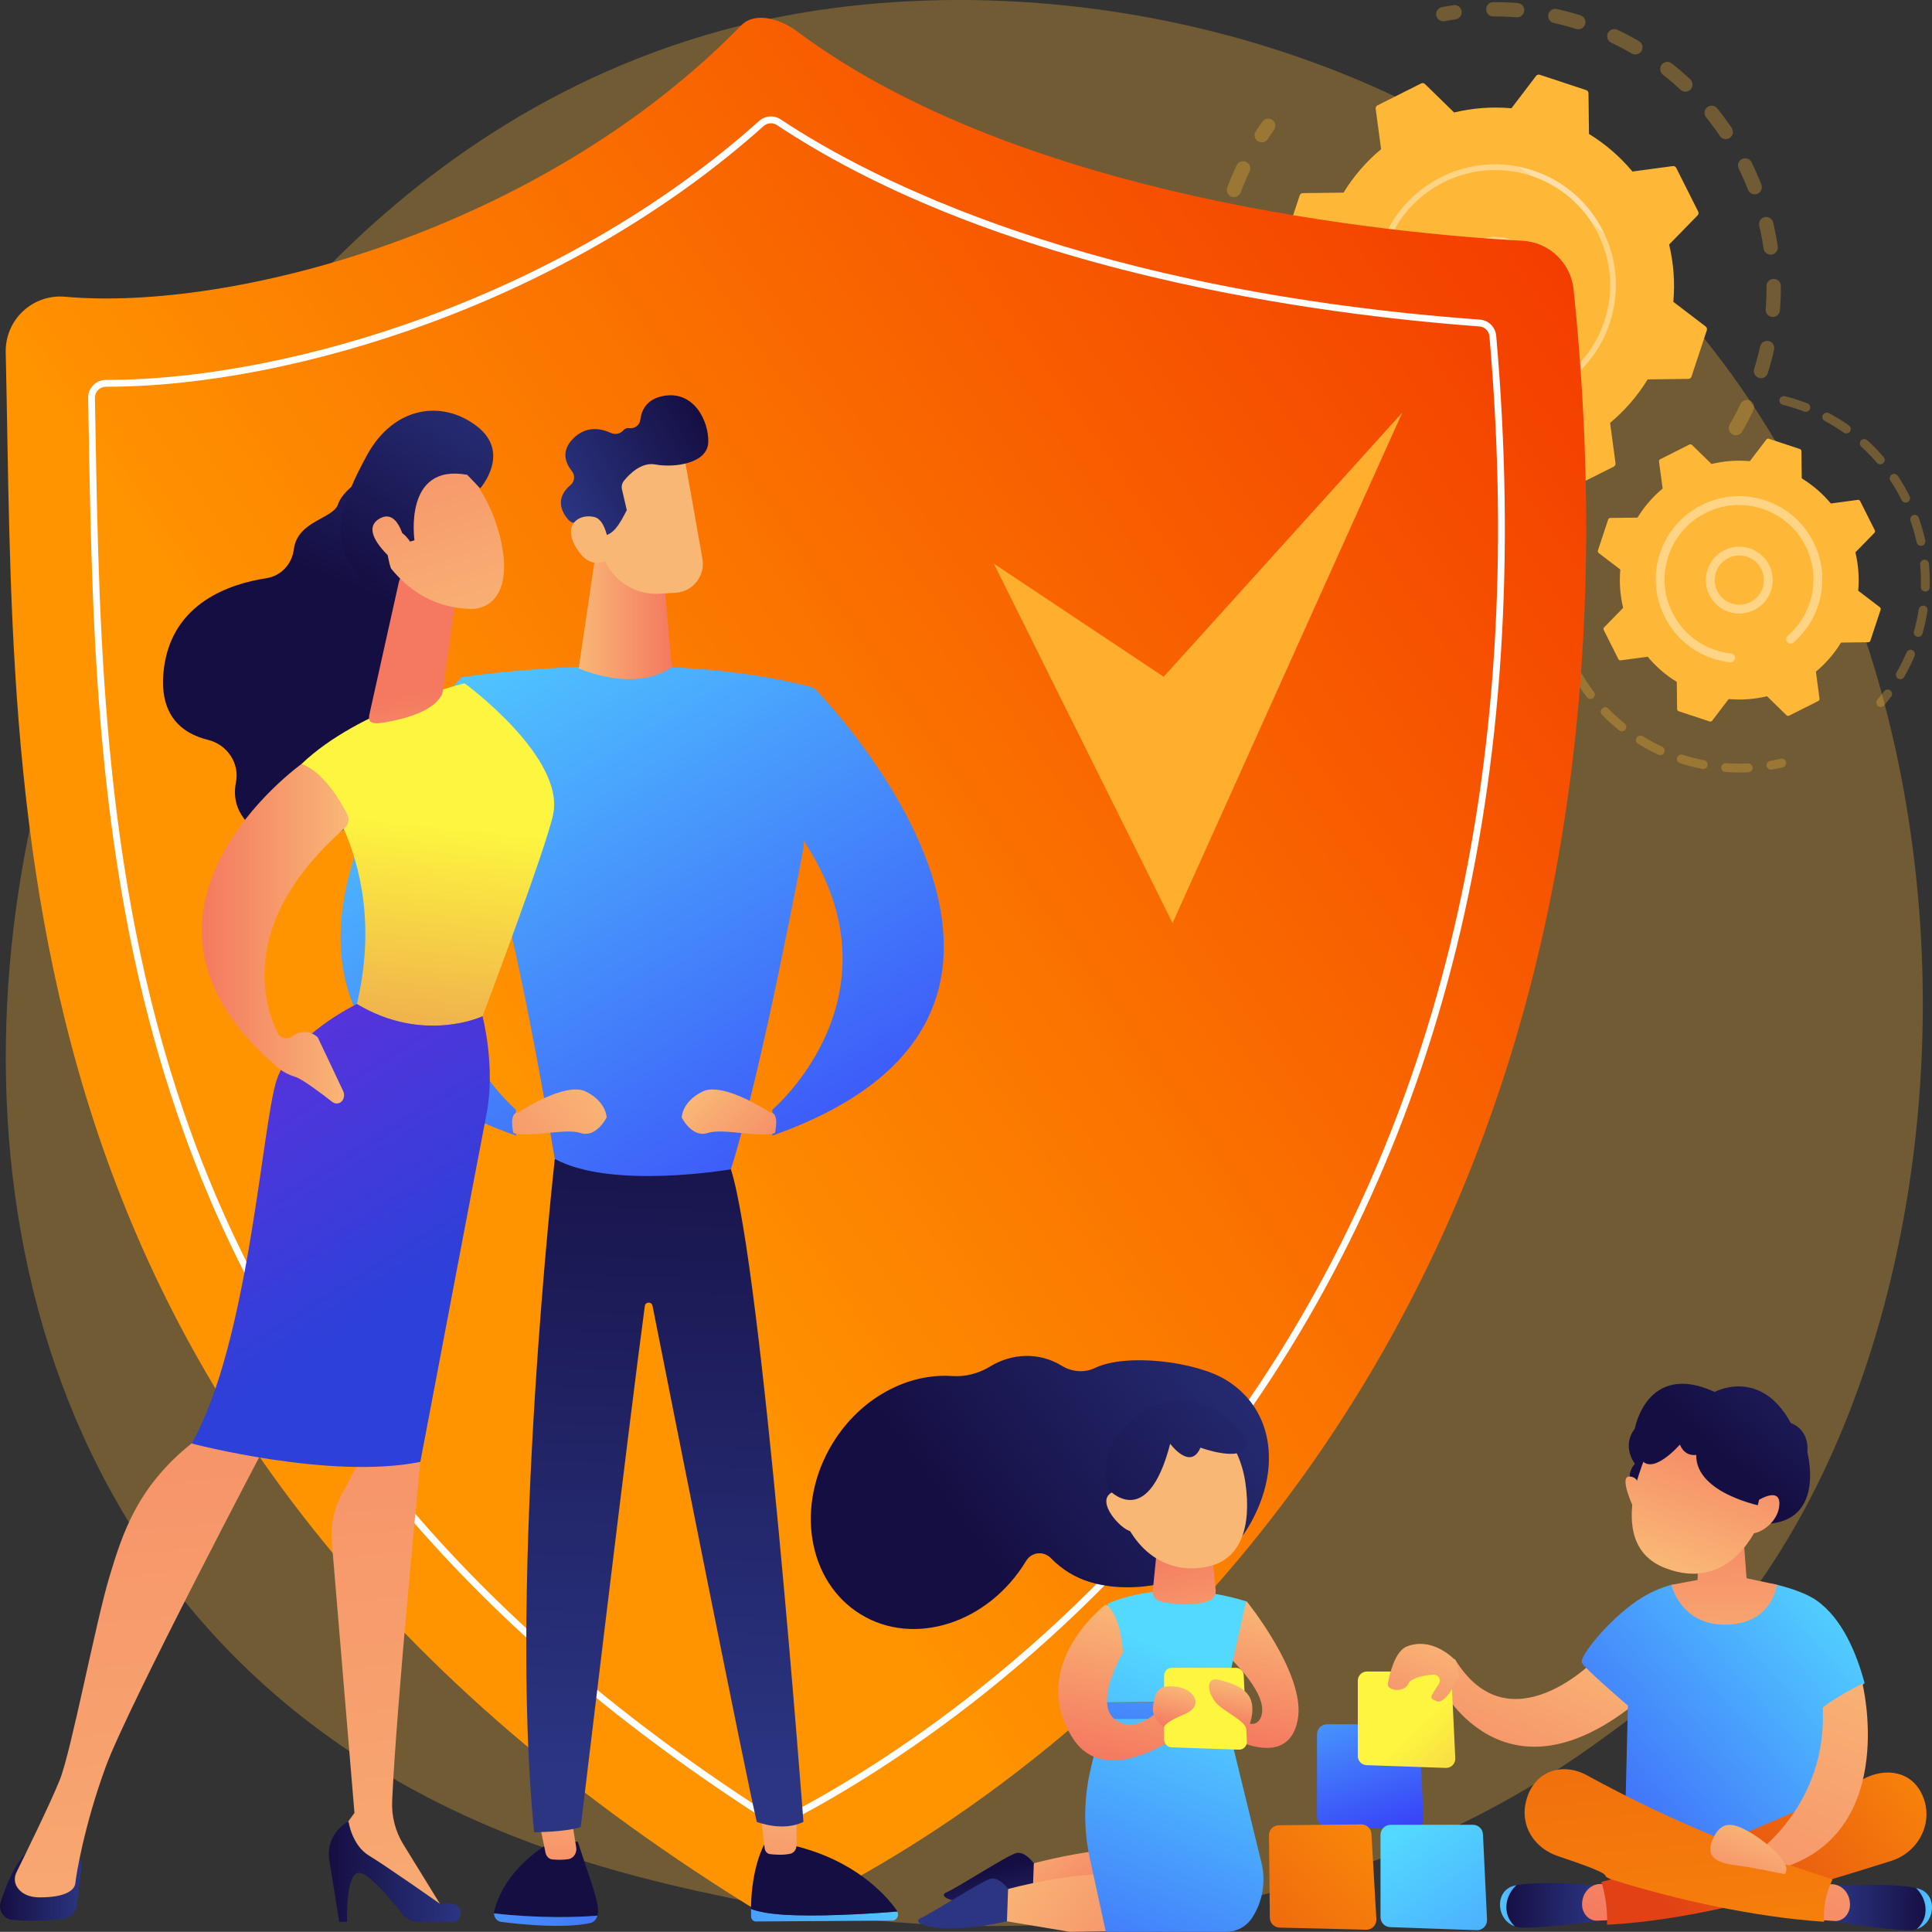 <?xml version="1.0" encoding="UTF-8"?>
<svg id="Layer_2" data-name="Layer 2" xmlns="http://www.w3.org/2000/svg" xmlns:xlink="http://www.w3.org/1999/xlink" viewBox="0 0 2772.65 2772.4">
  <rect x="0" y="0" width="2772.65" height="2772.4" fill="#333333" stroke="none"/>
  <defs>
    <style>
      .cls-1 {
        fill: url(#linear-gradient-58);
      }

      .cls-1, .cls-2, .cls-3, .cls-4, .cls-5, .cls-6, .cls-7, .cls-8, .cls-9, .cls-10, .cls-11, .cls-12, .cls-13, .cls-14, .cls-15, .cls-16, .cls-17, .cls-18, .cls-19, .cls-20, .cls-21 {
        fill-rule: evenodd;
      }

      .cls-22 {
        fill: url(#linear-gradient-2);
      }

      .cls-23 {
        fill: url(#linear-gradient-51);
      }

      .cls-24, .cls-25 {
        fill: #fff;
      }

      .cls-26 {
        fill: url(#linear-gradient-17);
      }

      .cls-27 {
        fill: url(#linear-gradient-15);
      }

      .cls-28 {
        fill: url(#linear-gradient-18);
      }

      .cls-29 {
        fill: url(#linear-gradient-40);
      }

      .cls-30 {
        fill: url(#linear-gradient-52);
      }

      .cls-31 {
        fill: url(#linear-gradient-28);
      }

      .cls-32 {
        fill: url(#linear-gradient-14);
      }

      .cls-33 {
        fill: url(#linear-gradient-36);
      }

      .cls-34 {
        fill: url(#linear-gradient-20);
      }

      .cls-35 {
        fill: url(#linear-gradient-6);
      }

      .cls-25 {
        opacity: .56;
      }

      .cls-2 {
        fill: url(#linear-gradient-44);
      }

      .cls-36 {
        fill: #ffae2d;
      }

      .cls-3 {
        fill: url(#linear-gradient-54);
      }

      .cls-37 {
        fill: url(#linear-gradient-35);
      }

      .cls-38 {
        fill: url(#linear-gradient-48);
      }

      .cls-39 {
        fill: url(#linear-gradient-32);
      }

      .cls-40 {
        fill: url(#linear-gradient-11);
      }

      .cls-41 {
        fill: url(#linear-gradient-50);
      }

      .cls-4 {
        fill: url(#linear-gradient-60);
      }

      .cls-42 {
        fill: url(#linear-gradient-67);
      }

      .cls-43 {
        fill: url(#linear-gradient-39);
      }

      .cls-44 {
        fill: url(#linear-gradient-10);
      }

      .cls-45 {
        fill: url(#linear-gradient-49);
      }

      .cls-46 {
        fill: url(#linear-gradient-37);
      }

      .cls-47 {
        fill: url(#linear-gradient-16);
      }

      .cls-5 {
        fill: url(#linear-gradient-65);
      }

      .cls-6 {
        fill: url(#linear-gradient-59);
      }

      .cls-48 {
        fill: url(#linear-gradient-31);
      }

      .cls-49, .cls-50 {
        opacity: .3;
      }

      .cls-49, .cls-51 {
        fill: #ffb737;
      }

      .cls-52 {
        fill: url(#linear-gradient-41);
      }

      .cls-7 {
        fill: url(#linear-gradient-56);
      }

      .cls-53 {
        fill: url(#linear-gradient-21);
      }

      .cls-54 {
        fill: url(#linear-gradient-25);
      }

      .cls-55 {
        fill: url(#linear-gradient-5);
      }

      .cls-8 {
        fill: url(#linear-gradient-61);
      }

      .cls-9 {
        fill: url(#linear-gradient-45);
      }

      .cls-10 {
        fill: url(#linear-gradient-55);
      }

      .cls-56 {
        fill: url(#linear-gradient-34);
      }

      .cls-57 {
        fill: url(#linear-gradient-7);
      }

      .cls-11 {
        fill: url(#linear-gradient-68);
      }

      .cls-12 {
        fill: url(#linear-gradient-62);
      }

      .cls-13 {
        fill: url(#linear-gradient-64);
      }

      .cls-50 {
        fill: none;
      }

      .cls-58 {
        fill: url(#linear-gradient-24);
      }

      .cls-59 {
        fill: url(#linear-gradient-9);
      }

      .cls-14 {
        fill: url(#linear-gradient-66);
      }

      .cls-60 {
        fill: url(#linear-gradient-22);
      }

      .cls-15 {
        fill: url(#linear-gradient-63);
      }

      .cls-61 {
        fill: url(#linear-gradient-3);
      }

      .cls-16 {
        fill: url(#linear-gradient-53);
      }

      .cls-17 {
        fill: url(#linear-gradient-69);
      }

      .cls-62 {
        fill: url(#linear-gradient);
      }

      .cls-63 {
        fill: url(#linear-gradient-27);
      }

      .cls-64 {
        fill: url(#linear-gradient-33);
      }

      .cls-65 {
        fill: url(#linear-gradient-38);
      }

      .cls-66 {
        fill: url(#linear-gradient-29);
      }

      .cls-67 {
        fill: url(#linear-gradient-30);
      }

      .cls-68 {
        fill: url(#linear-gradient-23);
      }

      .cls-69 {
        fill: url(#linear-gradient-19);
      }

      .cls-70 {
        fill: url(#linear-gradient-4);
      }

      .cls-18 {
        fill: url(#linear-gradient-46);
      }

      .cls-19 {
        fill: url(#linear-gradient-57);
      }

      .cls-20 {
        fill: url(#linear-gradient-43);
      }

      .cls-71 {
        fill: url(#linear-gradient-8);
      }

      .cls-72 {
        fill: url(#linear-gradient-47);
      }

      .cls-73 {
        fill: url(#linear-gradient-12);
      }

      .cls-74 {
        fill: url(#linear-gradient-13);
      }

      .cls-21 {
        fill: url(#linear-gradient-42);
      }

      .cls-75 {
        fill: url(#linear-gradient-26);
      }
    </style>
    <linearGradient id="linear-gradient" x1="699.38" y1="1528.15" x2="2870.01" y2="37.4" gradientUnits="userSpaceOnUse">
      <stop offset="0" stop-color="#ff9400"/>
      <stop offset="1" stop-color="#ef1d00"/>
    </linearGradient>
    <linearGradient id="linear-gradient-2" x1="-1724.06" y1="3196.21" x2="-1715.18" y2="2929.7" gradientTransform="translate(-925.37) rotate(-180) scale(1 -1)" gradientUnits="userSpaceOnUse">
      <stop offset="0" stop-color="#2b3582"/>
      <stop offset="1" stop-color="#150e42"/>
    </linearGradient>
    <linearGradient id="linear-gradient-3" x1="-1407.42" y1="2514.14" x2="-1956.52" y2="2945.29" gradientTransform="translate(-925.37) rotate(-180) scale(1 -1)" gradientUnits="userSpaceOnUse">
      <stop offset="0" stop-color="#53d8ff"/>
      <stop offset="1" stop-color="#3840f7"/>
    </linearGradient>
    <linearGradient id="linear-gradient-4" x1="5470.78" y1="2520.73" x2="5440.98" y2="2780.85" gradientTransform="translate(-4661.51)" gradientUnits="userSpaceOnUse">
      <stop offset="0" stop-color="#f9b776"/>
      <stop offset="1" stop-color="#f47960"/>
    </linearGradient>
    <linearGradient id="linear-gradient-5" x1="5976.79" y1="2642.1" x2="5445.79" y2="3059.04" gradientTransform="translate(-4661.51)" xlink:href="#linear-gradient-3"/>
    <linearGradient id="linear-gradient-6" x1="5823.66" y1="3361.02" x2="5832.54" y2="3094.51" gradientTransform="translate(-4661.51)" xlink:href="#linear-gradient-2"/>
    <linearGradient id="linear-gradient-7" x1="5784.76" y1="2554.01" x2="5756.88" y2="2797.33" xlink:href="#linear-gradient-4"/>
    <linearGradient id="linear-gradient-8" x1="3800.8" y1="2546.23" x2="3834.25" y2="1498.26" gradientTransform="translate(-2849.68)" xlink:href="#linear-gradient-2"/>
    <linearGradient id="linear-gradient-9" x1="-5382.08" y1="798.77" x2="-5999.51" y2="1802.1" gradientTransform="translate(-4723.86) rotate(-180) scale(1 -1)" xlink:href="#linear-gradient-3"/>
    <linearGradient id="linear-gradient-10" x1="3680.19" y1="871.77" x2="3813.84" y2="871.77" gradientTransform="translate(-2849.68)" xlink:href="#linear-gradient-4"/>
    <linearGradient id="linear-gradient-11" x1="17740.18" y1="-1937.51" x2="17974.32" y2="-1994.5" gradientTransform="translate(-2561.01 813.96) rotate(-28.87)" xlink:href="#linear-gradient-4"/>
    <linearGradient id="linear-gradient-12" x1="2988.66" y1="1543.4" x2="3229.82" y2="1543.4" gradientTransform="translate(-2561.01 813.96) rotate(-28.87)" xlink:href="#linear-gradient-2"/>
    <linearGradient id="linear-gradient-13" x1="17732.09" y1="-1971.47" x2="17966.23" y2="-2028.45" gradientTransform="translate(-2561.01 813.96) rotate(-28.87)" xlink:href="#linear-gradient-4"/>
    <linearGradient id="linear-gradient-14" x1="-5145.12" y1="944.6" x2="-5762.55" y2="1947.93" gradientTransform="translate(-4723.86) rotate(-180) scale(1 -1)" xlink:href="#linear-gradient-3"/>
    <linearGradient id="linear-gradient-15" x1="3712.72" y1="1553.8" x2="3474.87" y2="1756.96" gradientTransform="translate(-2849.68)" xlink:href="#linear-gradient-4"/>
    <linearGradient id="linear-gradient-16" x1="-5510.72" y1="719.61" x2="-6128.16" y2="1722.94" gradientTransform="translate(-4723.86) rotate(-180) scale(1 -1)" xlink:href="#linear-gradient-3"/>
    <linearGradient id="linear-gradient-17" x1="3855.83" y1="1564.75" x2="3989.62" y2="1698.54" gradientTransform="translate(-2849.68)" xlink:href="#linear-gradient-4"/>
    <linearGradient id="linear-gradient-18" x1="-19742.5" y1="488.64" x2="-19604.34" y2="835.21" gradientTransform="translate(-19120.29) rotate(-180) scale(1 -1)" xlink:href="#linear-gradient-2"/>
    <linearGradient id="linear-gradient-19" x1="-19237.44" y1="2707.44" x2="-19120.29" y2="2707.44" gradientTransform="translate(-19120.29) rotate(-180) scale(1 -1)" xlink:href="#linear-gradient-2"/>
    <linearGradient id="linear-gradient-20" x1="-19732.49" y1="3169.44" x2="-19563.89" y2="1198.99" gradientTransform="translate(-19120.29) rotate(-180) scale(1 -1)" xlink:href="#linear-gradient-4"/>
    <linearGradient id="linear-gradient-21" x1="-19781.74" y1="2686.05" x2="-19592.17" y2="2686.05" gradientTransform="translate(-19120.29) rotate(-180) scale(1 -1)" xlink:href="#linear-gradient-2"/>
    <linearGradient id="linear-gradient-22" x1="-19393.35" y1="3198.76" x2="-19224.71" y2="1227.79" gradientTransform="translate(-19120.29) rotate(-180) scale(1 -1)" xlink:href="#linear-gradient-4"/>
    <linearGradient id="linear-gradient-23" x1="-19728.32" y1="1182.36" x2="-19644.02" y2="1964.49" gradientTransform="translate(-19120.29) rotate(-180) scale(1 -1)" gradientUnits="userSpaceOnUse">
      <stop offset="0" stop-color="#fdf53f"/>
      <stop offset="1" stop-color="#d93c65"/>
    </linearGradient>
    <linearGradient id="linear-gradient-24" x1="-19263.95" y1="1220.75" x2="-19685.46" y2="1895.17" gradientTransform="translate(-19120.29) rotate(-180) scale(1 -1)" gradientUnits="userSpaceOnUse">
      <stop offset="0" stop-color="#7c27dd"/>
      <stop offset="1" stop-color="#2b41d9"/>
    </linearGradient>
    <linearGradient id="linear-gradient-25" x1="-19750.98" y1="1227.16" x2="-19719.31" y2="995.47" gradientTransform="translate(-19120.29) rotate(-180) scale(1 -1)" xlink:href="#linear-gradient-4"/>
    <linearGradient id="linear-gradient-26" x1="-19620.45" y1="1340.07" x2="-19410.07" y2="1340.07" gradientTransform="translate(-19120.29) rotate(-180) scale(1 -1)" xlink:href="#linear-gradient-4"/>
    <linearGradient id="linear-gradient-27" x1="-19504.18" y1="-2694.24" x2="-19227.85" y2="-3186.02" gradientTransform="translate(-18968.07 -198.74) rotate(-168.8) scale(1 -1)" xlink:href="#linear-gradient-4"/>
    <linearGradient id="linear-gradient-28" x1="-19444.76" y1="-3122.51" x2="-19306.59" y2="-2775.92" gradientTransform="translate(-18968.07 -198.74) rotate(-168.8) scale(1 -1)" xlink:href="#linear-gradient-2"/>
    <linearGradient id="linear-gradient-29" x1="-19445.37" y1="-2661.19" x2="-19169.03" y2="-3152.97" gradientTransform="translate(-18968.07 -198.74) rotate(-168.8) scale(1 -1)" xlink:href="#linear-gradient-4"/>
    <linearGradient id="linear-gradient-30" x1="1954.6" y1="2317.32" x2="1844.84" y2="2638.38" gradientTransform="translate(3839.36) rotate(-180) scale(1 -1)" xlink:href="#linear-gradient-3"/>
    <linearGradient id="linear-gradient-31" x1="-6211.51" y1="2327.3" x2="-6059.01" y2="2695.67" gradientTransform="translate(-3960.64) rotate(-180) scale(1 -1)" xlink:href="#linear-gradient-4"/>
    <linearGradient id="linear-gradient-32" x1="2686.26" y1="2309.34" x2="2171.05" y2="2756.21" gradientTransform="matrix(1,0,0,1,0,0)" xlink:href="#linear-gradient-3"/>
    <linearGradient id="linear-gradient-33" x1="8299.59" y1="2652.51" x2="8438.04" y2="2652.51" gradientTransform="translate(-5648.47 20.42) rotate(.44)" xlink:href="#linear-gradient-2"/>
    <linearGradient id="linear-gradient-34" x1="8455.04" y1="2654.23" x2="8333.48" y2="2652.77" gradientTransform="translate(-5648.47 20.42) rotate(.44)" xlink:href="#linear-gradient-3"/>
    <linearGradient id="linear-gradient-35" x1="8376.67" y1="2487.2" x2="8230.52" y2="2883.05" gradientTransform="translate(-5654.6)" xlink:href="#linear-gradient-4"/>
    <linearGradient id="linear-gradient-36" x1="-13762.55" y1="2521.71" x2="-13624.04" y2="2521.71" gradientTransform="translate(-11414.69 -60.3) rotate(-178.85) scale(1 -1)" xlink:href="#linear-gradient-2"/>
    <linearGradient id="linear-gradient-37" x1="-13607.07" y1="2523.32" x2="-13728.24" y2="2521.87" gradientTransform="translate(-11414.69 -60.3) rotate(-178.85) scale(1 -1)" xlink:href="#linear-gradient-3"/>
    <linearGradient id="linear-gradient-38" x1="8083.86" y1="2367.91" x2="7937.64" y2="2763.97" gradientTransform="translate(-5654.6)" xlink:href="#linear-gradient-4"/>
    <linearGradient id="linear-gradient-39" x1="8438.61" y1="2479.56" x2="8058.69" y2="2764.96" gradientTransform="translate(-5654.6)" gradientUnits="userSpaceOnUse">
      <stop offset="0" stop-color="#fb8e08"/>
      <stop offset="1" stop-color="#e14115"/>
    </linearGradient>
    <linearGradient id="linear-gradient-40" x1="2442.5" y1="3028.7" x2="2325.46" y2="1712.04" gradientTransform="matrix(1,0,0,1,0,0)" xlink:href="#linear-gradient-39"/>
    <linearGradient id="linear-gradient-41" x1="8130.58" y1="2418.33" x2="8127.21" y2="2125.02" gradientTransform="translate(-5654.6)" xlink:href="#linear-gradient-4"/>
    <linearGradient id="linear-gradient-42" x1="-6084.61" y1="200.61" x2="-5909.19" y2="530.82" gradientTransform="translate(-3175.49 272.75) rotate(-167.3) scale(1 -1)" xlink:href="#linear-gradient-2"/>
    <linearGradient id="linear-gradient-43" x1="-5878.92" y1="702.2" x2="-5910.21" y2="451.92" gradientTransform="translate(-3175.49 272.75) rotate(-167.3) scale(1 -1)" xlink:href="#linear-gradient-4"/>
    <linearGradient id="linear-gradient-44" x1="-5780.39" y1="689.88" x2="-5811.68" y2="439.61" gradientTransform="translate(-3175.49 272.75) rotate(-167.3) scale(1 -1)" xlink:href="#linear-gradient-4"/>
    <linearGradient id="linear-gradient-45" x1="-6080.07" y1="198.2" x2="-5904.65" y2="528.41" gradientTransform="translate(-3175.49 272.75) rotate(-167.3) scale(1 -1)" xlink:href="#linear-gradient-2"/>
    <linearGradient id="linear-gradient-46" x1="-5972.99" y1="713.95" x2="-6004.28" y2="463.68" gradientTransform="translate(-3175.49 272.75) rotate(-167.3) scale(1 -1)" xlink:href="#linear-gradient-4"/>
    <linearGradient id="linear-gradient-47" x1="-13459.21" y1="2361.13" x2="-13188.27" y2="3015.59" gradientTransform="translate(-10759.03) rotate(-180) scale(1 -1)" xlink:href="#linear-gradient-4"/>
    <linearGradient id="linear-gradient-48" x1="-6488.19" y1="2621.81" x2="-6434.5" y2="2751.51" gradientTransform="translate(-3960.64) rotate(-180) scale(1 -1)" xlink:href="#linear-gradient-4"/>
    <linearGradient id="linear-gradient-49" x1="-5991.49" y1="2482.11" x2="-6376.7" y2="2896.95" gradientTransform="translate(-3960.64) rotate(-180) scale(1 -1)" xlink:href="#linear-gradient-23"/>
    <linearGradient id="linear-gradient-50" x1="-6029.35" y1="2348.53" x2="-5953.55" y2="2531.62" gradientTransform="translate(-3960.64) rotate(-180) scale(1 -1)" xlink:href="#linear-gradient-4"/>
    <linearGradient id="linear-gradient-51" x1="-5972.15" y1="2629.43" x2="-6372.18" y2="3210.94" gradientTransform="translate(-3960.64) rotate(-180) scale(1 -1)" xlink:href="#linear-gradient-3"/>
    <linearGradient id="linear-gradient-52" x1="2005.53" y1="2590.07" x2="1605.51" y2="2978.98" gradientTransform="matrix(1,0,0,1,0,0)" xlink:href="#linear-gradient-39"/>
    <linearGradient id="linear-gradient-53" x1="-5455.63" y1="2585.69" x2="-5581.79" y2="2728.49" gradientTransform="translate(-3960.64) rotate(-180) scale(1 -1)" xlink:href="#linear-gradient-4"/>
    <linearGradient id="linear-gradient-54" x1="-5405.27" y1="2796.83" x2="-5376.71" y2="2685.17" gradientTransform="translate(-3960.64) rotate(-180) scale(1 -1)" xlink:href="#linear-gradient-2"/>
    <linearGradient id="linear-gradient-55" x1="-5419.7" y1="2659.26" x2="-5703.92" y2="2871.39" gradientTransform="translate(-3960.64) rotate(-180) scale(1 -1)" xlink:href="#linear-gradient-4"/>
    <linearGradient id="linear-gradient-56" x1="1413.37" y1="2495.17" x2="1457.81" y2="2132.19" gradientTransform="matrix(1,0,0,1,0,0)" xlink:href="#linear-gradient-2"/>
    <linearGradient id="linear-gradient-57" x1="1770.38" y1="2405.95" x2="1511.01" y2="3055.55" gradientTransform="matrix(1,0,0,1,0,0)" xlink:href="#linear-gradient-3"/>
    <linearGradient id="linear-gradient-58" x1="-5795.72" y1="2308.16" x2="-5750.97" y2="2504.08" gradientTransform="translate(-3960.64) rotate(-180) scale(1 -1)" xlink:href="#linear-gradient-4"/>
    <linearGradient id="linear-gradient-59" x1="-6224.02" y1="1846.53" x2="-5743.25" y2="2204.86" gradientTransform="translate(-4352.25) rotate(-180) scale(1 -1)" xlink:href="#linear-gradient-2"/>
    <linearGradient id="linear-gradient-60" x1="1675.31" y1="2367.99" x2="1415.94" y2="3017.59" gradientTransform="matrix(1,0,0,1,0,0)" xlink:href="#linear-gradient-3"/>
    <linearGradient id="linear-gradient-61" x1="1695.76" y1="2187.49" x2="1616.31" y2="2717.92" gradientTransform="matrix(1,0,0,1,0,0)" xlink:href="#linear-gradient-3"/>
    <linearGradient id="linear-gradient-62" x1="-5702.07" y1="2419.35" x2="-5649.4" y2="2213.46" gradientTransform="translate(-3960.64) rotate(-180) scale(1 -1)" xlink:href="#linear-gradient-4"/>
    <linearGradient id="linear-gradient-63" x1="-5352.26" y1="2734.22" x2="-4756.12" y2="2332" gradientTransform="translate(-5275.39 6.97) rotate(167.46) scale(1 -1.05) skewX(.44)" xlink:href="#linear-gradient-4"/>
    <linearGradient id="linear-gradient-64" x1="-4852.18" y1="1455.69" x2="-4256.04" y2="1053.47" gradientTransform="translate(-5279.19 -85.77) rotate(176.11) scale(1 -1)" xlink:href="#linear-gradient-4"/>
    <linearGradient id="linear-gradient-65" x1="-6282.93" y1="1890.94" x2="-5821.08" y2="2235.16" gradientTransform="translate(-4352.25) rotate(-180) scale(1 -1)" xlink:href="#linear-gradient-2"/>
    <linearGradient id="linear-gradient-66" x1="-5600.77" y1="2314.63" x2="-5552.25" y2="2527.03" gradientTransform="translate(-3960.64) rotate(-180) scale(1 -1)" xlink:href="#linear-gradient-4"/>
    <linearGradient id="linear-gradient-67" x1="1763.69" y1="2370.38" x2="2011.85" y2="1766.65" gradientTransform="matrix(1,0,0,1,0,0)" xlink:href="#linear-gradient-23"/>
    <linearGradient id="linear-gradient-68" x1="-5651.45" y1="2420.93" x2="-5638.01" y2="2479.74" gradientTransform="translate(-3960.64) rotate(-180) scale(1 -1)" xlink:href="#linear-gradient-4"/>
    <linearGradient id="linear-gradient-69" x1="-5732.18" y1="2415.8" x2="-5718.14" y2="2477.25" gradientTransform="translate(-3960.64) rotate(-180) scale(1 -1)" xlink:href="#linear-gradient-4"/>
  </defs>
  <g id="Illustration">
    <g>
      <g>
        <g>
          <g class="cls-50">
            <path class="cls-51" d="m2486.11,623.3c-4.91-2.84-6.58-9.13-3.74-14.04,5.52-9.54,10.72-19.46,15.43-29.48,2.39-5.07,8.39-7.28,13.49-5,.06.03.12.05.18.08,5.13,2.41,7.34,8.53,4.92,13.67-4.97,10.55-10.43,21-16.25,31.04-2.66,4.59-8.33,6.35-13.07,4.23-.33-.15-.65-.31-.96-.49Zm31.3-93.9c3.3-10.57,6.19-21.38,8.57-32.15,1.23-5.54,6.71-9.03,12.25-7.81,5.56,1.25,9.03,6.71,7.81,12.25-2.51,11.32-5.54,22.7-9.02,33.83-1.69,5.41-7.46,8.43-12.87,6.74-.39-.12-.77-.27-1.14-.43-4.69-2.1-7.17-7.41-5.6-12.44Zm16.56-85.58c.87-11.01,1.26-22.19,1.18-33.24-.04-5.67,4.52-10.31,10.2-10.35,5.67-.04,10.3,4.52,10.35,10.2.09,11.64-.33,23.41-1.24,35.01-.44,5.66-5.39,9.88-11.05,9.44-1.21-.1-2.35-.39-3.39-.86-3.85-1.72-6.39-5.74-6.04-10.19Zm-3-87.14c-1.62-10.94-3.73-21.93-6.28-32.68-1.31-5.52,2.11-11.06,7.63-12.36,5.52-1.3,11.05,2.11,12.36,7.63,2.68,11.32,4.9,22.89,6.61,34.41.83,5.61-3.05,10.84-8.66,11.67-2.01.3-3.97,0-5.69-.78-3.1-1.39-5.44-4.27-5.98-7.87Zm-22.34-84.3c-4-10.28-8.49-20.54-13.36-30.48-2.49-5.1-.39-11.25,4.71-13.74,5.1-2.5,11.25-.39,13.74,4.71,5.12,10.46,9.85,21.25,14.06,32.07,2.06,5.29-.56,11.24-5.85,13.3-2.66,1.04-5.5.89-7.92-.2-2.38-1.07-4.36-3.03-5.38-5.65Zm-40.43-77.25c-6.18-9.16-12.83-18.16-19.77-26.76-3.56-4.42-2.87-10.88,1.54-14.44,4.42-3.56,10.88-2.87,14.45,1.54,7.3,9.05,14.3,18.53,20.81,28.17,3.17,4.7,1.94,11.09-2.77,14.26-3.05,2.06-6.82,2.26-9.95.86-1.69-.76-3.2-1.98-4.31-3.63ZM2132.81,13.39c-.03-5.67,4.54-10.3,10.21-10.33,11.62-.07,23.41.37,35.02,1.31,5.66.46,9.87,5.41,9.41,11.06-.45,5.65-5.41,9.87-11.06,9.41-11.03-.89-22.22-1.3-33.25-1.24-1.51,0-2.95-.31-4.25-.89-3.56-1.59-6.06-5.16-6.08-9.32Zm278.87,115.41c-8.06-7.55-16.54-14.84-25.22-21.67-4.46-3.51-5.23-9.97-1.72-14.43,3.51-4.46,9.95-5.2,14.43-1.72,9.14,7.19,18.07,14.87,26.56,22.82,4.14,3.88,4.35,10.38.47,14.52-3.08,3.28-7.8,4.1-11.69,2.36-1.01-.45-1.97-1.08-2.83-1.88Zm-189.64-108.13c1.24-5.54,6.73-9.02,12.27-7.78,11.34,2.54,22.72,5.6,33.83,9.09,5.42,1.68,8.42,7.47,6.72,12.88-1.7,5.41-7.47,8.42-12.88,6.72-10.56-3.32-21.37-6.23-32.15-8.64-.69-.15-1.34-.38-1.96-.65-4.37-1.95-6.9-6.77-5.82-11.61Zm119.73,56.11c-9.54-5.55-19.44-10.76-29.44-15.49-5.13-2.42-7.32-8.55-4.9-13.68,2.39-5.06,8.39-7.26,13.48-4.99.07.03.13.06.2.09,10.53,4.97,20.96,10.46,31,16.3,4.9,2.86,6.57,9.14,3.71,14.05-2.66,4.58-8.33,6.33-13.06,4.21-.33-.15-.66-.32-.98-.5Z"/>
            <path class="cls-51" d="m2067.09,29.66c1.85.83,3.95,1.12,6.09.71,5.2-.99,10.51-1.88,15.79-2.66,5.61-.83,9.49-6.05,8.66-11.66-.83-5.61-6.05-9.5-11.66-8.66-5.55.82-11.13,1.76-16.61,2.79-5.57,1.05-9.24,6.43-8.18,12,.65,3.44,2.94,6.15,5.91,7.47Z"/>
          </g>
          <g class="cls-50">
            <path class="cls-51" d="m1806.54,203.42c4.53,2.02,9.98.52,12.78-3.76,2.9-4.43,5.94-8.88,9.04-13.21,3.3-4.62,2.23-11.03-2.38-14.33-4.63-3.31-11.03-2.23-14.33,2.38-3.26,4.56-6.47,9.24-9.52,13.91-3.11,4.75-1.78,11.11,2.97,14.22.47.31.95.57,1.44.79Z"/>
            <path class="cls-51" d="m1959.12,779.11c-5.06-2.57-7.08-8.75-4.51-13.81,2.57-5.06,8.74-7.07,13.81-4.51,9.63,4.89,19.62,9.44,29.8,13.59,5.24,2.11,7.78,8.14,5.63,13.39-2.14,5.25-8.14,7.78-13.39,5.64-4.41-1.8-8.78-3.66-13.09-5.59-6.16-2.75-12.3-5.68-18.26-8.71Zm77.11,19.36c1.41-5.49,7.01-8.8,12.5-7.39,10.55,2.71,21.33,5,32.03,6.81,5.59.93,9.36,6.25,8.42,11.84-.95,5.59-6.25,9.36-11.84,8.41-11.27-1.9-22.62-4.32-33.72-7.17-.58-.15-1.13-.34-1.65-.58-4.49-2.01-7.01-7.01-5.74-11.93Zm-125.17-48.05c-9.39-6.52-18.63-13.52-27.46-20.83-4.37-3.62-4.98-10.09-1.36-14.47,3.62-4.37,10.09-4.97,14.46-1.36,8.38,6.94,17.16,13.6,26.07,19.78,4.66,3.24,5.82,9.64,2.58,14.3-2.86,4.12-8.2,5.5-12.62,3.52-.58-.26-1.14-.57-1.67-.94Zm212.05,62.67c.17-5.67,4.9-10.13,10.57-9.96,10.87.33,21.88.19,32.73-.4,5.67-.31,10.51,4.03,10.82,9.7.31,5.66-4.03,10.51-9.69,10.82-11.43.62-23.03.77-34.47.43-1.38-.04-2.69-.35-3.89-.89-3.69-1.65-6.2-5.4-6.07-9.69Zm-280.05-122.05c-7.72-8.42-15.19-17.28-22.2-26.35-3.47-4.49-2.64-10.94,1.84-14.41,4.49-3.47,10.94-2.64,14.41,1.84,6.66,8.61,13.75,17.04,21.08,25.03,3.84,4.18,3.55,10.68-.63,14.52-3.12,2.86-7.52,3.43-11.14,1.81-1.24-.56-2.39-1.37-3.37-2.43Zm-53.33-72.85c-5.71-9.93-11.06-20.21-15.92-30.56-2.41-5.14-.2-11.25,4.94-13.66,5.14-2.41,11.26-.2,13.66,4.94,4.61,9.84,9.7,19.61,15.12,29.04,2.83,4.92,1.13,11.2-3.78,14.03-2.96,1.7-6.42,1.76-9.32.47-1.91-.86-3.58-2.3-4.7-4.25Zm-36.19-82.74c-3.41-10.94-6.4-22.14-8.88-33.3-1.23-5.54,2.26-11.02,7.8-12.26,5.55-1.23,11.03,2.26,12.26,7.8,2.36,10.6,5.2,21.24,8.44,31.64,1.69,5.42-1.33,11.18-6.75,12.86-2.49.78-5.05.56-7.25-.43-2.6-1.16-4.7-3.39-5.62-6.32Zm-17.27-88.66c-.94-11.42-1.4-23.01-1.37-34.45.01-5.67,4.63-10.26,10.3-10.25,5.66.01,10.26,4.63,10.24,10.3-.03,10.86.41,21.87,1.3,32.72.46,5.65-3.74,10.61-9.4,11.08-1.79.15-3.5-.17-5.03-.86-3.31-1.48-5.73-4.67-6.05-8.54Zm2.63-90.34c1.6-11.32,3.7-22.72,6.25-33.88,1.26-5.53,6.77-8.99,12.3-7.73,5.51,1.26,8.99,6.77,7.73,12.3-2.42,10.61-4.42,21.43-5.94,32.18-.79,5.62-5.99,9.53-11.61,8.73-.98-.14-1.91-.41-2.76-.79-4.07-1.82-6.63-6.18-5.97-10.82Zm22.38-87.47c2.96-7.88,6.21-15.77,9.64-23.45,1.24-2.78,2.51-5.53,3.81-8.27,2.43-5.12,8.54-7.44,13.68-4.88,5.13,2.43,7.32,8.55,4.89,13.68-1.23,2.6-2.44,5.22-3.62,7.86-3.26,7.3-6.35,14.79-9.17,22.29-2,5.31-7.92,8-13.23,6-.2-.08-.4-.16-.59-.24-4.92-2.2-7.33-7.88-5.41-12.99Z"/>
            <path class="cls-51" d="m2217.22,815.6c1.86.83,3.99,1.12,6.15.71,5.46-1.06,11-2.26,16.47-3.56,5.52-1.31,8.93-6.85,7.62-12.37-1.31-5.52-6.84-8.93-12.37-7.62-5.19,1.23-10.46,2.37-15.64,3.38-5.57,1.08-9.21,6.47-8.12,12.04.66,3.41,2.95,6.1,5.9,7.42Z"/>
          </g>
          <g>
            <path class="cls-51" d="m2315.85,669.7c1.83-.92,2.88-2.9,2.6-4.93l-7.78-57.91c20.95-17.49,39.25-38.45,53.93-62.39l58.39-.72c2.05-.03,3.85-1.35,4.5-3.29l22.03-66.54c.64-1.94-.02-4.08-1.64-5.33l-46.43-35.42c2.51-27.97.33-55.71-6.04-82.25l40.81-41.83c1.43-1.47,1.77-3.68.85-5.51l-31.47-62.63c-.92-1.83-2.9-2.88-4.93-2.6l-57.91,7.79c-17.49-20.95-38.45-39.25-62.39-53.93l-.72-58.39c-.03-2.05-1.35-3.86-3.29-4.5l-66.54-22.03c-1.94-.64-4.08.02-5.33,1.65l-35.42,46.43c-27.97-2.51-55.71-.33-82.25,6.04l-41.83-40.81c-1.47-1.43-3.68-1.77-5.51-.85l-62.63,31.47c-1.83.92-2.87,2.9-2.6,4.93l7.79,57.91c-20.95,17.49-39.25,38.45-53.93,62.39l-58.39.72c-2.05.02-3.85,1.35-4.5,3.29l-22.03,66.54c-.64,1.94.02,4.08,1.65,5.33l46.43,35.42c-2.51,27.97-.33,55.71,6.04,82.25l-40.81,41.83c-1.43,1.47-1.77,3.68-.85,5.51l31.47,62.63c.92,1.83,2.9,2.87,4.93,2.6l57.91-7.79c17.49,20.95,38.45,39.25,62.39,53.93l.72,58.39c.03,2.05,1.35,3.85,3.29,4.5l66.54,22.03c1.94.64,4.08-.02,5.33-1.65l35.42-46.43c27.97,2.51,55.71.33,82.25-6.04l41.83,40.81c1.47,1.43,3.68,1.77,5.51.85l62.63-31.47Z"/>
            <path class="cls-25" d="m2108.51,469.89c-32.77-20.87-42.45-64.5-21.59-97.27,10.11-15.88,25.79-26.86,44.16-30.94,18.37-4.08,37.23-.76,53.1,9.35,32.77,20.87,42.45,64.5,21.59,97.27-18.98,29.81-56.81,40.52-88.16,26.49-3.11-1.39-6.15-3.03-9.11-4.91Zm26.14-112.16c-14.09,3.13-26.11,11.55-33.86,23.72-16,25.12-8.57,58.58,16.55,74.58,25.13,16.01,58.58,8.57,74.58-16.55,16-25.12,8.57-58.58-16.55-74.58-2.28-1.45-4.63-2.72-7.06-3.8-10.51-4.7-22.21-5.91-33.66-3.37Z"/>
            <path class="cls-25" d="m2074.75,567.1c5.38,2.41,10.92,4.56,16.6,6.44h0c1.79.59,3.58,1.15,5.39,1.69,8.9,2.63,18,4.55,27.15,5.73.12.02.25.03.37.05.35.04.71.09,1.06.13.69.08,1.38.16,2.07.24,1.82.2,3.48-.82,4.19-2.4.17-.38.29-.8.33-1.24.24-2.26-1.39-4.28-3.65-4.52-11.61-1.25-23.16-3.76-34.34-7.47-55.52-18.37-94.76-63.57-108.14-116.45-7.44-29.41-6.88-61.2,3.34-92.07,1.79-5.41,3.84-10.7,6.14-15.83,15.47-34.56,42.12-62.52,76.41-79.75,39.38-19.79,84.12-23.07,125.96-9.21,86.42,28.62,133.39,122.14,104.79,208.52-1.76,5.33-3.79,10.54-6.07,15.63-9.87,22.04-24.45,41.69-42.76,57.46-.47.41-.83.9-1.07,1.43-.63,1.41-.44,3.11.64,4.36,1.49,1.72,4.07,1.92,5.8.43,19.23-16.56,34.54-37.18,44.9-60.33,2.39-5.34,4.52-10.81,6.37-16.4,30.03-90.69-19.36-188.89-110.01-218.91-43.93-14.54-90.89-11.11-132.24,9.67-36,18.09-63.98,47.44-80.22,83.72-2.41,5.39-4.57,10.94-6.45,16.62-14.54,43.93-11.11,90.89,9.67,132.24,18.09,36,47.45,63.99,83.75,80.23Z"/>
          </g>
        </g>
        <g>
          <g class="cls-50">
            <path class="cls-51" d="m2696.51,1014.05c2.51,1.12,5.54.52,7.42-1.68,3.5-4.1,6.92-8.36,10.16-12.66,2.11-2.8,1.55-6.77-1.24-8.89-2.79-2.12-6.78-1.55-8.89,1.24-3.09,4.1-6.35,8.16-9.69,12.07-2.27,2.66-1.95,6.67.71,8.94.47.4.99.72,1.53.96Z"/>
            <path class="cls-51" d="m2724.06,973.87c-3.03-1.75-4.08-5.63-2.33-8.67,4.41-7.67,8.48-15.65,12.09-23.72.76-1.7,1.51-3.42,2.24-5.15,1.36-3.22,5.09-4.74,8.31-3.37,3,1.41,4.74,5.09,3.38,8.32-.77,1.81-1.54,3.61-2.34,5.39-3.79,8.46-8.05,16.83-12.68,24.87-1.64,2.84-5.15,3.94-8.08,2.63-.2-.09-.39-.19-.58-.29Zm22.7-67.92c2.94-10.31,5.27-20.9,6.92-31.46.54-3.46,3.78-5.83,7.25-5.29,3.44.54,5.83,3.78,5.29,7.25-1.73,11.07-4.17,22.17-7.25,32.98-.96,3.37-4.47,5.32-7.84,4.36-.29-.08-.58-.19-.86-.32-2.83-1.27-4.38-4.46-3.5-7.53Zm9.89-63.55c.32-10.7-.02-21.53-1.03-32.21-.33-3.49,2.23-6.58,5.72-6.91,3.5-.33,6.59,2.23,6.91,5.72,1.06,11.19,1.41,22.56,1.08,33.78-.11,3.5-3.03,6.26-6.53,6.15-.85-.03-1.66-.22-2.4-.55-2.28-1.02-3.83-3.34-3.75-5.98Zm-6.03-64.04c-2.31-10.47-5.3-20.89-8.88-30.97-1.17-3.31.56-6.93,3.86-8.1,3.29-1.17,6.93.55,8.1,3.85,3.75,10.57,6.88,21.49,9.31,32.47.76,3.42-1.41,6.81-4.83,7.57-1.38.3-2.75.13-3.95-.4-1.77-.79-3.16-2.38-3.61-4.43Zm-21.48-60.62c-4.79-9.59-10.21-18.97-16.13-27.88-1.94-2.92-1.14-6.86,1.78-8.79,2.92-1.94,6.86-1.15,8.79,1.78,6.2,9.34,11.89,19.18,16.91,29.22,1.56,3.14.29,6.95-2.84,8.51-1.77.88-3.76.86-5.43.12-1.29-.58-2.4-1.59-3.08-2.95Zm-35.54-53.57c-6.97-8.13-14.51-15.89-22.42-23.08-2.59-2.35-2.78-6.37-.43-8.96,2.36-2.59,6.36-2.78,8.96-.43,8.3,7.54,16.21,15.69,23.52,24.21,2.28,2.66,1.97,6.67-.69,8.94-1.93,1.65-4.56,1.95-6.73.98-.83-.37-1.59-.92-2.22-1.66Zm-47.55-43.24c-8.72-6.15-17.95-11.83-27.43-16.89-3.09-1.65-4.26-5.5-2.61-8.59,1.65-3.09,5.46-4.22,8.59-2.61,9.93,5.31,19.61,11.26,28.76,17.71,2.86,2.02,3.55,5.98,1.53,8.84-1.77,2.52-5.06,3.35-7.77,2.14-.37-.16-.73-.37-1.07-.61Zm-92.08-47.68c.85-3.4,4.29-5.47,7.69-4.62,9.41,2.35,18.85,5.26,28.04,8.63,1.4.5,2.78,1.03,4.17,1.56,3.29,1.16,4.9,4.93,3.63,8.21-1.26,3.27-4.93,4.89-8.21,3.63-1.3-.5-2.6-.99-3.94-1.47-8.8-3.23-17.8-6-26.78-8.25-.37-.09-.72-.22-1.06-.37-2.76-1.23-4.31-4.3-3.56-7.33Z"/>
          </g>
          <g class="cls-50">
            <path class="cls-51" d="m2379.99,1083.09c-10.03-4.65-19.87-9.95-29.24-15.75-2.98-1.85-3.9-5.76-2.05-8.74,1.85-2.98,5.76-3.86,8.74-2.05,8.93,5.54,18.32,10.59,27.89,15.02,3.18,1.47,4.56,5.24,3.09,8.42-1.46,3.15-5.18,4.54-8.35,3.13-.03-.01-.05-.02-.08-.04Zm26.87,4.13c1.08-3.33,4.66-5.16,7.99-4.08,10.03,3.25,20.35,5.93,30.69,7.95,3.42.68,5.68,4.01,5,7.45-.67,3.44-4,5.67-7.44,5-10.83-2.12-21.65-4.93-32.16-8.34-.22-.07-.43-.15-.64-.25-2.92-1.31-4.45-4.63-3.43-7.75Zm-83.24-39.08c-8.62-6.94-16.89-14.46-24.57-22.36-2.44-2.51-2.39-6.53.12-8.97,2.51-2.45,6.51-2.39,8.97.12,7.33,7.54,15.22,14.71,23.44,21.33,2.73,2.2,3.16,6.19.97,8.92-1.85,2.3-4.96,2.96-7.53,1.82-.49-.22-.95-.5-1.39-.85Zm146.55,53.02c.25-3.49,3.28-6.13,6.78-5.88,10.51.75,21.17.85,31.69.31,3.5-.17,6.48,2.52,6.66,6.01.18,3.5-2.51,6.49-6.01,6.66-11.03.57-22.22.46-33.24-.32-.76-.06-1.48-.24-2.14-.54-2.36-1.06-3.93-3.51-3.74-6.24Zm-192.79-100.54c-6.68-8.79-12.89-18.07-18.47-27.61-1.77-3.02-.75-6.91,2.28-8.68,3.02-1.77,6.91-.76,8.68,2.27,5.31,9.1,11.24,17.95,17.62,26.33,2.12,2.79,1.58,6.77-1.21,8.89-1.91,1.45-4.39,1.66-6.44.74-.94-.42-1.79-1.07-2.46-1.95Zm-33.49-57.24c-4.39-10.15-8.2-20.66-11.34-31.23-1-3.36.92-6.89,4.28-7.88,3.35-1,6.89.92,7.89,4.28,2.99,10.08,6.63,20.1,10.82,29.79,1.39,3.22-.09,6.95-3.3,8.34-1.7.73-3.54.67-5.11-.03-1.4-.62-2.57-1.76-3.23-3.27Zm-18.82-63.61c-1.84-10.91-3.02-22.04-3.51-33.05-.16-3.5,2.55-6.47,6.05-6.62,3.5-.16,6.46,2.56,6.62,6.05.47,10.51,1.6,21.11,3.35,31.52.58,3.46-1.75,6.73-5.21,7.31-1.28.22-2.54.03-3.64-.46-1.87-.84-3.31-2.56-3.67-4.74Z"/>
            <path class="cls-51" d="m2538.93,1104.03c1.12.5,2.39.68,3.69.45,5.35-.94,10.69-2.04,15.89-3.28,3.41-.81,5.52-4.23,4.71-7.64-.82-3.4-4.23-5.51-7.64-4.71-4.95,1.18-10.05,2.23-15.16,3.13-3.45.61-5.76,3.9-5.15,7.35.38,2.15,1.81,3.86,3.66,4.69Z"/>
          </g>
          <g>
            <path class="cls-51" d="m2609.49,1006c1.22-.62,1.92-1.94,1.74-3.3l-5.21-38.75c14.02-11.7,26.27-25.73,36.09-41.75l39.07-.48c1.37-.02,2.58-.9,3.01-2.2l14.74-44.52c.43-1.3-.01-2.73-1.1-3.56l-31.07-23.7c1.68-18.72.22-37.28-4.04-55.04l27.3-27.99c.96-.98,1.19-2.46.57-3.69l-21.06-41.91c-.61-1.22-1.94-1.92-3.3-1.74l-38.75,5.21c-11.7-14.02-25.73-26.27-41.75-36.09l-.48-39.07c-.02-1.37-.9-2.58-2.2-3.01l-44.53-14.74c-1.3-.43-2.73.01-3.56,1.1l-23.7,31.07c-18.72-1.68-37.28-.22-55.04,4.04l-27.99-27.31c-.98-.96-2.46-1.19-3.69-.57l-41.91,21.06c-1.22.62-1.92,1.94-1.74,3.3l5.21,38.75c-14.02,11.7-26.27,25.73-36.09,41.75l-39.07.48c-1.37.02-2.58.9-3.01,2.2l-14.74,44.53c-.43,1.3.01,2.73,1.1,3.56l31.07,23.7c-1.68,18.72-.22,37.28,4.04,55.04l-27.31,27.99c-.96.98-1.19,2.46-.57,3.69l21.06,41.91c.62,1.22,1.94,1.92,3.3,1.74l38.75-5.21c11.7,14.02,25.73,26.27,41.75,36.09l.48,39.07c.02,1.37.9,2.58,2.2,3.01l44.53,14.74c1.3.43,2.73-.01,3.56-1.1l23.7-31.07c18.72,1.68,37.28.22,55.04-4.04l27.99,27.31c.98.96,2.46,1.19,3.69.57l41.91-21.06Z"/>
            <path class="cls-25" d="m2470.29,873.01c-10.82-6.88-18.3-17.57-21.08-30.09-2.78-12.51-.52-25.36,6.37-36.17,14.21-22.32,43.88-28.9,66.26-14.71,22.32,14.22,28.91,43.94,14.7,66.25-6.88,10.81-17.57,18.3-30.08,21.08-10.17,2.26-20.57,1.18-29.91-3-2.15-.96-4.24-2.09-6.26-3.37Zm-4-59.45c-5.07,7.96-6.73,17.41-4.69,26.61,2.04,9.2,7.55,17.06,15.5,22.13h0c7.96,5.05,17.4,6.73,26.61,4.68,9.2-2.04,17.06-7.55,22.13-15.5,10.45-16.42,5.6-38.28-10.81-48.74-1.48-.94-3.01-1.76-4.57-2.46-15.71-7.03-34.67-1.66-44.18,13.27Z"/>
            <path class="cls-25" d="m2446.8,940.67c3.66,1.64,7.44,3.1,11.33,4.4,7.72,2.56,15.71,4.34,23.77,5.28l1.09.12c2.8.3,5.38-1.27,6.47-3.71.27-.59.44-1.24.52-1.92.38-3.48-2.15-6.6-5.63-6.98-7.53-.81-15.01-2.44-22.23-4.83h0c-.4-.13-.79-.27-1.18-.4-17.03-5.82-31.96-15.66-43.83-28.57-6.44-7.01-11.97-14.93-16.43-23.61-.04-.07-.07-.14-.11-.21-.11-.22-.22-.43-.33-.65-12.81-25.5-14.93-54.46-5.96-81.55,1.16-3.51,2.49-6.92,3.97-10.25,10.01-22.37,27.27-40.47,49.47-51.63,25.5-12.81,54.46-14.93,81.54-5.96,27.07,8.97,49.06,27.95,61.88,53.44,12.81,25.5,14.93,54.46,5.96,81.55-1.14,3.45-2.45,6.82-3.92,10.12-6.39,14.27-15.83,26.99-27.68,37.2-.73.63-1.28,1.39-1.65,2.21-.97,2.17-.68,4.81.98,6.73,2.29,2.65,6.29,2.96,8.95.66,13.27-11.43,23.83-25.65,30.98-41.62,1.65-3.69,3.12-7.46,4.39-11.32,10.03-30.31,7.66-62.71-6.67-91.24-14.34-28.52-38.9-49.77-69.23-59.79-30.31-10.04-62.7-7.67-91.23,6.67-24.83,12.48-44.14,32.73-55.34,57.76-1.66,3.72-3.15,7.54-4.45,11.46-19.42,58.68,9.32,121.91,64.57,146.63Z"/>
          </g>
        </g>
      </g>
      <path class="cls-49" d="m2440.56,2375.23c-56.49,59.47-109.95,97.83-152.18,128.13-496.43,356.19-1083.84,252.37-1208.68,227.01-184.35-37.44-540.7-109.82-798.33-412.79C-108.4,1859.21-47.71,1137.06,254.63,660.37,309.93,573.17,602.05,89.21,1195.79,11.6c359.32-46.97,778.18,47.76,1081.5,301.89,636.7,533.43,591.38,1611.05,163.27,2061.74Z"/>
      <g>
        <g>
          <path class="cls-62" d="m32.95,446.66c16.27-15.24,38.27-22.81,60.47-20.81,237.52,21.36,680.67-93.05,970.3-389.39,20.11-20.58,56.77-8.95,79.82,8.28,322.11,240.74,856.03,290.59,1041.38,300.79,38.34,2.11,69.45,31.85,73.41,70.05,168.56,1628-891.42,2217.93-1111.26,2322.06-24.03,11.39-52.32,9.73-74.9-4.33C-23.5,2050.82,23.37,1163.27,8.22,505.64c-.51-22.29,8.46-43.74,24.73-58.98Z"/>
          <path class="cls-24" d="m1117.44,2618.92c-4.82,0-9.63-1.35-13.81-4.03-419.97-268.47-693.69-589.41-836.8-981.18-127.82-349.92-134.07-706.26-139.6-1020.65-.25-14.06-.49-28.03-.75-41.92-.13-6.87,2.45-13.35,7.26-18.25,4.85-4.94,11.36-7.66,18.33-7.66h0c137.95,0,301.07-32.05,459.53-90.24,181.51-66.65,346.7-163.94,477.74-281.35,8.65-7.74,21.44-8.67,31.12-2.25,135.09,89.64,445.07,246.16,1003.27,287.31,12.52.92,22.41,10.69,23.51,23.22,55.67,635.11-76.42,1172.16-392.62,1596.22-236.15,316.71-516.16,481.72-625.59,537.97h0c-3.64,1.87-7.62,2.8-11.61,2.8ZM152.29,555.01c-4.54,0-8.58,1.68-11.58,4.74-2.96,3.01-4.55,7-4.47,11.23.25,13.88.5,27.86.75,41.92,5.51,313.62,11.75,669.09,139.01,1017.47,142.34,389.68,414.78,709.03,832.89,976.3,4.73,3.02,10.75,3.32,15.7.78,108.82-55.94,387.3-220.05,622.22-535.12,314.71-422.08,446.17-956.88,390.71-1589.53-.68-7.74-6.78-13.77-14.5-14.34-113.32-8.36-287.17-27.56-471.86-71.6-216.06-51.52-396.42-124.64-536.09-217.31-5.97-3.96-13.87-3.39-19.21,1.39-131.94,118.23-298.23,216.17-480.89,283.24-159.52,58.58-323.84,90.84-462.69,90.84h0Z"/>
        </g>
        <polygon class="cls-36" points="1426.22 808.9 1682.75 1324.76 2012.53 591.97 1669.98 971.22 1426.22 808.9"/>
      </g>
      <g>
        <path class="cls-22" d="m708.97,2745.94c-.02-1.12.06-2.26.35-3.41,17-67.4,86.51-101.94,86.51-101.94l33.43,2.62c19.22,59.4,31.62,88.4,28.53,104.63-.09.46-.22.89-.35,1.33-27.58,2.47-84.35,4.07-148.48-3.22Z"/>
        <path class="cls-61" d="m857.44,2749.16c-1.49,5.42-5.49,9.64-10.61,10.72-39.23,8.25-101.59,1.61-127.77-1.81-5.78-.75-10-6.1-10.09-12.13,64.13,7.3,120.9,5.69,148.48,3.22Z"/>
        <path class="cls-70" d="m768.29,2588.56l14.64,70.47c1.07,5.16,5.04,9.03,9.85,9.48,5.88.55,14.26.88,22.68-.36,7.55-1.11,12.81-8.78,11.47-17.02l-10.18-62.57h-48.46Z"/>
        <path class="cls-55" d="m1141.53,2748.58c-35.71-1-54.18-5.21-63.73-9.11-.02,3.55,0,7.16.11,10.91.12,4,3.09,7.19,6.73,7.17l196.06-1.27c6.26-.04,9.91-7.3,7.2-13.04-25.71,2.12-91.18,6.88-146.38,5.33Z"/>
        <path class="cls-35" d="m1287.9,2743.25c-.24-.5-.44-1.01-.78-1.48-17.31-24.19-61.41-72.37-148.56-93.26l-41.81-1.32s-18.61,32.35-18.97,92.29c9.55,3.9,28.02,8.11,63.73,9.11,55.2,1.54,120.67-3.21,146.38-5.33Z"/>
        <path class="cls-57" d="m1089.01,2583.83c.47,3.11,6.19,50.48,8.41,68.84.53,4.36,3.69,7.74,7.67,8.22,7.12.85,18.64,1.62,28.72-.44,5.44-1.11,9.37-6.34,9.37-12.41v-74.34l-54.17,10.14Z"/>
        <path class="cls-71" d="m796.23,1663.18s-66.89,594.62-29.73,966.26c0,0,44.6,0,66.9-7.43,0,0,69.51-581.39,92-747.75.85-6.27,9.8-6.56,11.03-.35,27.75,139.96,136.72,688.84,149.68,740.67,0,0,37.16,14.87,66.9,0,0,0-59.46-795.31-104.06-936.53l-252.72-14.87Z"/>
        <path class="cls-59" d="m662.44,971.93s282.45-44.6,505.43,14.87l-14.87,230.42s-59.46,319.61-104.06,460.83c0,0-170.95,29.73-252.72-14.87,0,0-66.89-401.37-104.06-460.83,0,0-37.16-156.09-29.73-230.42Z"/>
        <path class="cls-44" d="m858.65,768.83l-28.14,190.28s78.61,36.11,133.65-1.55l-11.85-134.29-93.67-54.44Z"/>
        <g>
          <path class="cls-40" d="m979.79,644.93c.89,1.61,17.85,97.56,28.28,156.95,4.31,24.54-13.72,47.34-38.6,48.81l-22.78,1.35c-41.85,2.48-78.7-27.32-85.04-68.76l-16.47-107.59s113.09-69.78,134.6-30.76Z"/>
          <path class="cls-73" d="m820.63,675.96c-8.73-10.86-16.35-28.42,2.25-46.88,18.83-18.69,40.19-14.04,53.73-7.77,6,2.77,13.39,1.55,17.66-3.5,1.9-2.24,4.71-3.77,8.89-3.3,7.88.88,14.91-4.32,15.84-12.19,1.6-13.49,8.79-29.38,32.65-33.99,43.76-8.46,65.58,35.33,64.8,66.11-.78,30.78-48.74,37.25-75.95,32.14-19.99-3.75-37.27,13.81-45.04,23.4-2.82,3.48-3.87,8.04-2.86,12.4l6.92,29.73c-4.79,9.24-9.49,18.68-16.22,26.57-4.85,5.68-10.16,8.81-15.79,10.14-8.16-15.19-30.98-17.76-41.58-18.1-4.06-.13-7.85-1.92-10.51-4.98-8-9.18-20.52-29.65,3.45-49.74,5.96-5,6.64-13.99,1.77-20.05Z"/>
          <path class="cls-74" d="m875.4,800.66s-.94-53.69-22.67-58.73c-21.73-5.04-45.17,10.67-26.59,42.81,23.12,39.98,49.26,15.92,49.26,15.92Z"/>
        </g>
        <path class="cls-32" d="m662.44,971.93s-438.53,475.7,78.04,657.8v-37.16s-193.25-163.52-44.6-386.5c0,0-18.58-211.84-33.45-234.13Z"/>
        <path class="cls-27" d="m744.2,1596.28s66.89-44.6,96.63-29.73c29.73,14.87,29.73,37.16,29.73,37.16,0,0-14.87,29.73-37.16,22.3-22.3-7.43-74.33,7.43-96.63,0,0,0-7.43-29.73,7.43-29.73Z"/>
        <path class="cls-47" d="m1167.86,986.8s457.12,460.83-59.46,642.93v-37.16s193.25-163.52,44.6-386.5c0,0-14.87-182.1,14.87-219.27Z"/>
        <path class="cls-26" d="m1104.69,1596.28s-66.9-44.6-96.63-29.73c-29.73,14.87-29.73,37.16-29.73,37.16,0,0,14.86,29.73,37.16,22.3,22.3-7.43,74.33,7.43,96.63,0,0,0,7.43-29.73-7.43-29.73Z"/>
      </g>
      <g>
        <path class="cls-28" d="m540.29,675.07s-46.58,22.66-55.14,48.68c-6.87,20.88-58.37,23.57-63.46,64.64-2.63,21.2-18.32,38.19-39.44,41.42-52.6,8.06-133.66,35.38-146.63,126.7-9.9,69.71,25.64,96.14,62.93,105.29,27.39,6.72,45.6,33.36,40.06,61.02-5.31,26.53,2.61,57.19,48.56,81.44,102.98,54.34,205.81-128.73,205.81-128.73l21.08-319.65-73.76-80.82Z"/>
        <path class="cls-69" d="m117.02,2679.35l-6.66,54.78c-1.26,10.39-9.45,18.61-19.85,19.8-17.56,2.01-45.74,4.06-73.32,1.15-12.1-1.28-19.96-13.54-16.27-25.13,6.72-21.15,19.02-52.89,36.75-71.57h60.77c11.24,0,19.94,9.83,18.58,20.98Z"/>
        <path class="cls-34" d="m592.98,2037.62l10.26,60.34s-34.35,347.92-40.46,487.09c-.96,21.82,4.69,43.38,16.14,61.98l59.73,96.99-151.79-89.57-3.02-18.52,24.85-34.16-32.55-389.76c-1.91-22.9,2.81-45.86,13.61-66.14l31.4-58.98,71.84-49.25Z"/>
        <path class="cls-53" d="m648.64,2758.06h-48.44c-9.07,0-17.62-4.16-23.15-11.35-15.1-19.62-46.39-57.9-61.35-58.9-20.14-1.34-17.56,70.25-17.56,70.25h-11.29l-14.3-88.97c-3.6-22.38,7.53-44.56,27.64-55.05h0s4.6,34.05,29.57,49.11c24.96,15.06,101.58,68.99,101.58,68.99,0,0,9.38-1.34,19.69.52,15.28,2.76,13.15,25.39-2.38,25.39Z"/>
        <path class="cls-60" d="m385.08,2066.28s-201.22,381.7-233.21,468.85c-31.99,87.15-43.19,159.85-43.62,166.73-.67,10.76-14.05,21.08-50.93,21.08-19.03,0-28.36-7.63-32.92-15.01-3.89-6.3-4.1-14.18-.81-20.83,11.64-23.56,48.58-98.84,62.26-132.98,16.33-40.77,51.47-225.51,70.74-289.75,19.27-64.23,41.05-133.91,124.96-198.09,0,0,57.6-56.42,103.54,0Z"/>
        <path class="cls-68" d="m512.19,1440.85c51.91-219.95-79.59-344.35-79.59-344.35,82.97-79.64,234.14-115.88,234.14-115.88,0,0,144.25,105.46,127.14,188.01-10.03,48.38-101.39,289.79-101.39,289.79,0,0-84.48,39.98-180.3-17.56Z"/>
        <path class="cls-58" d="m397.11,1549.74c21.12-63.64,115.08-108.89,115.08-108.89,95.81,57.55,180.3,17.56,180.3,17.56,0,0,18.95,72.42,5.87,139.72-13.08,67.3-95.12,499.83-95.12,499.83-129.27,26.19-328.09-26.35-328.09-26.35,82.34-146.19,100.84-458.23,121.96-521.87Z"/>
        <path class="cls-54" d="m572.44,835.27l-42.2,189.56c-4.04,16.7,11.18,13.96,28.06,10.78,27.65-5.21,63.27-15.95,75.19-37.46,1.21-2.19,1.82-4.66,2.16-7.14l18.13-131.44c1.44-10.43-4.2-20.55-13.82-24.82l-34.99-15.51c-13.47-5.97-29.06,1.71-32.53,16.04Z"/>
        <path class="cls-75" d="m432.6,1096.5s-294.54,210.73-37.67,432.16c0,0,9.79,11.08,29.06,16.84,9.73,2.91,38.5,24.68,53.09,36.03,4.69,3.65,11.47,2.41,14.62-2.63h0c2.47-3.95,2.76-8.88.77-13.09l-36.46-77.11c-10.13-9.45-25.62-10.12-36.53-1.58h0c-6.96,5.45-17.15,3.17-21.04-4.76-19.86-40.44-57.35-159.39,96.11-293.8,5.77-5.05,7.23-13.41,3.69-20.21-10.78-20.71-35.44-61.85-65.64-71.85Z"/>
        <g>
          <path class="cls-63" d="m653.27,662.46s44.93,30.41,64.23,107.86c19.31,77.45-12.07,105.23-44.23,103.53-32.16-1.7-78.79-11.65-119.19-67.21-40.4-55.56,40.31-181.34,99.18-144.18Z"/>
          <path class="cls-31" d="m594.83,775.41s-16.46-110.98,75.68-94l18.63,19.4s45.1-50.79-4.81-89.18c-49.91-38.39-119.17-28.56-157.49,41.33-38.32,69.9-52.22,119.01-20.11,162.44,32.12,43.43,56.27,6.18,56.27,6.18,0,0-14.73-37.59-2.51-53.72,12.22-16.13,27.99,9.38,27.99,9.38l6.34-1.83Z"/>
          <path class="cls-66" d="m582.24,784.91s-8.13-57.1-37.29-40.78c-29.16,16.32,10.51,53.34,26.41,65.93l10.87-25.16Z"/>
        </g>
      </g>
      <g>
        <path class="cls-67" d="m1903.97,2621.43l124.13,4.33c8.4.29,15.26-6.66,14.86-15.06l-5.83-122.45c-.37-7.67-6.69-13.7-14.36-13.7h-118.3c-7.94,0-14.38,6.44-14.38,14.38v118.13c0,7.75,6.14,14.1,13.88,14.37Z"/>
        <path class="cls-48" d="m2290.28,2380.91s-124.01,129.07-202.47,0l-22.78,35.43s91.11,187.28,288.51,22.78l-63.27-58.21Z"/>
        <path class="cls-39" d="m2349.07,2297.49c15.11-10.39,31.82-18.23,49.54-23.05,6.65-1.81,42.58,8.63,64.79,8.12,30.49-.7,61.52-14.58,86.65-8.31,24.96,6.22,45.39,14.35,57.19,22.74,35.31,25.12,56.04,71.95,68.68,118.33-23.92,24.56-54.03,35.47-54.03,35.47l-5.56,225.48-136.25,41.24-149.26-49.43,5.45-220.34s-62.7-53.58-66.25-61.77c-3.55-8.19,36.4-59.17,79.04-88.48Z"/>
        <g>
          <path class="cls-64" d="m2749.68,2709.53c-33.46-7.68-110.79-3.55-110.79-3.55l-3.15,8.52-5.21,42.34s73.65,13.27,109.95,13.24c3.7,0,7.09-.56,10.19-1.52,1.11-.99,2.19-2.02,3.21-3.14,15.4-16.82,10.95-41.53-4.2-55.89Z"/>
          <path class="cls-56" d="m2753,2710.37c-1.05-.3-2.16-.57-3.32-.84,15.15,14.36,19.6,39.07,4.2,55.89-1.02,1.12-2.11,2.15-3.21,3.14,27.23-8.48,30.46-50.27,2.33-58.19Z"/>
          <path class="cls-37" d="m2616.67,2703.59l13.1.56c7.04.3,13.67,3.73,18.4,9.51,4.73,5.78,7.16,13.44,6.75,21.23-.33,6.22-2.88,12.03-7.09,16.15-4.21,4.12-9.72,6.22-15.32,5.82l-20.04-1.43,4.2-51.85Z"/>
        </g>
        <g>
          <path class="cls-33" d="m2176.35,2705.46c33.64-6.65,110.84-.15,110.84-.15l2.93,8.61,4.15,42.48s-73.95,11.01-110.24,9.86c-3.7-.12-7.08-.78-10.14-1.83-1.08-1.03-2.14-2.09-3.13-3.24-14.98-17.29-9.91-41.85,5.59-55.74Z"/>
          <path class="cls-46" d="m2173.01,2706.19c1.06-.26,2.17-.51,3.34-.74-15.5,13.89-20.57,38.45-5.59,55.74.99,1.15,2.05,2.21,3.13,3.24-27.01-9.31-29.19-51.19-.88-58.24Z"/>
          <path class="cls-65" d="m2309.46,2703.61l-13.1.16c-7.04.08-13.75,3.31-18.63,8.94-4.87,5.64-7.5,13.21-7.28,21.01.17,6.22,2.58,12.11,6.68,16.36,4.1,4.25,9.56,6.51,15.17,6.29l20.06-.81-2.91-51.96Z"/>
        </g>
        <path class="cls-43" d="m2759.04,2576.8c-15.17-34.92-52.29-40.59-83.87-24.26-.55.72-200.6,103.25-377.01,148.18,5.05,16.19,7.65,33.42,8.21,50.35.1,3.77.04,7.49-.18,11.16,135.29-6.95,282.11-52.07,408.28-91.72,39.12-12.62,61.39-55.01,44.58-93.72Z"/>
        <path class="cls-29" d="m2617.63,2753.72c-.53-19.52,3.27-37.69,11.38-54.51.23-.77.51-1.51.76-2.27-10.07-3.12-23.09-7.35-40.19-13.15-125.27-42.87-220.84-86.16-312.05-135.99-35.43-19.36-75.72-6.38-87.06,35.54-10.13,37.43,12.11,69.38,45.86,80.61,100.97,33.6,48.4,24.27,81.37,34.88,88.56,27.38,198.76,52.33,300.15,59.14-.08-1.42-.16-2.84-.21-4.25Z"/>
        <path class="cls-52" d="m2398.61,2274.45s13.47,58.38,78.88,57.17c66.62-1.21,72.56-57.36,72.56-57.36l-43.52-9.31-3.64-48.49-65.46,4.85-1.21,46.07-37.61,7.08Z"/>
        <path class="cls-21" d="m2352.99,2150.14s-26.76-27.5-6.65-49.36c0,0-19.81-25.01-.2-50.44,0,0,17.25-97.38,114.62-52.77,0,0,65.63-35.71,109.33,44.76,0,0,26.64,7.73,23.71,41.96,0,0,31.7,117.78-84.74,100.97l-156.08-35.13Z"/>
        <path class="cls-20" d="m2371.43,2068.77s-77.76,144.46,18.33,181.58c96.09,37.13,134.46-64.46,134.46-64.46,0,0,35.66-47.7,17.74-78.69-17.92-30.99-149.47-59.3-170.53-38.43Z"/>
        <path class="cls-2" d="m2350.96,2138.21s3.95-18.1-12.09-19.21c-16.04-1.11,4.71,43,4.71,43l7.39-23.8Z"/>
        <path class="cls-9" d="m2530.68,2162.01s-97.41-17.8-96.39-74.13c0,0-16.02,3.67-23.41-14.81,0,0-40.73,47.16-56.5,19.78,0,0-1.01-72.61,58.08-56.51,59.09,16.1,113.36,33.21,130.48,47.82,17.12,14.62,34.65,53.01-12.25,77.85Z"/>
        <path class="cls-18" d="m2513.57,2200.32l10.85-47.84s30.28-18.84,29.19,6.58c-1.09,25.42-28.24,42.82-40.05,41.26Z"/>
        <path class="cls-72" d="m2672.81,2416.07s50.23,202.74-104.15,260.95c-30.66-4.07-48.09-17.72-48.09-17.72,0,0,102.16-70.38,95.34-208.87,17.74-14.6,56.89-34.36,56.89-34.36Z"/>
        <path class="cls-38" d="m2561.07,2689.67s-48.09-10.12-68.33-12.65c-20.25-2.53-47.48-7.35-35.13-36.57,12.35-29.23,30.07-24.17,52.84-11.51,10.47,5.82,65.8,43.02,50.62,60.74Z"/>
        <path class="cls-45" d="m1961.32,2533.22l113.6,3.96c7.69.27,13.97-6.09,13.6-13.78l-5.34-112.06c-.33-7.02-6.12-12.53-13.15-12.53h-108.26c-7.27,0-13.16,5.89-13.16,13.16v108.1c0,7.09,5.62,12.9,12.7,13.15Z"/>
        <path class="cls-41" d="m1991.76,2416c2.11-10.24,9.05-46.12,27.5-53.24,38.18-14.74,69.8,20.48,69.8,20.48l6.35,28.67c-.97-1.64-2.63-3.03-4.78-4.2-4.9,18.83-20.35,37.06-28.12,33.95-12.65-5.06-10.12-5.06,2.53-25.31.03-.05.07-.11.1-.16,3.59-5.84-1.07-13.39-7.92-12.95-16.52,1.07-32.69,5.66-35.84,12.77-6.35,14.34-31.73,10.24-29.61,0Z"/>
        <path class="cls-23" d="m1995.08,2765.69l124.13,4.33c8.4.29,15.26-6.66,14.86-15.06l-5.83-122.45c-.37-7.67-6.69-13.7-14.36-13.7h-118.3c-7.94,0-14.38,6.44-14.38,14.38v118.13c0,7.75,6.14,14.1,13.88,14.37Z"/>
        <path class="cls-30" d="m1836.38,2766.33l124.17,3.04c8.41.21,15.19-6.81,14.71-15.21l-7.1-122.38c-.44-7.66-6.83-13.63-14.51-13.55l-118.3,1.23c-7.94.08-14.31,6.59-14.23,14.53l1.23,118.12c.08,7.75,6.28,14.04,14.03,14.23Z"/>
      </g>
      <g>
        <path class="cls-16" d="m1707.53,2664.15s-61.51-31.98-223.88,9.84l-14.76,44.28,103.33,17.22,147.61-2.46-12.3-68.89Z"/>
        <path class="cls-3" d="m1481.97,2720.45l1.68-46.46s-12.3-17.22-24.6-14.76c-12.3,2.46-83.65,49.2-100.87,56.59s26.15,26.5,123.79,4.64Z"/>
        <path class="cls-10" d="m1670.63,2701.05s-61.51-31.98-223.88,9.84l-14.76,44.28,103.33,17.22,147.61-2.46-12.3-68.89Z"/>
        <path class="cls-7" d="m1445.07,2757.35l1.68-46.46s-12.3-17.22-24.6-14.76c-12.3,2.46-83.65,49.2-100.87,56.59-17.22,7.38,26.15,26.5,123.79,4.64Z"/>
        <path class="cls-19" d="m1758,2458.91l52.38,214.59c6.59,27,1.72,55.51-13.46,78.79h0c-8.18,12.54-22.14,20.11-37.12,20.11h-172.82l-23.01-105.85c-9.15-42.07-8.74-85.66,1.2-127.55l21.75-91.7,171.07,11.61Z"/>
        <path class="cls-1" d="m1788.72,2297.57s85.55,105.17,73.81,169.76c-14.76,81.19-113.17,17.22-113.17,17.22l9.39-29.88s44.74,39.72,52.12,5.28c7.38-34.44-54.13-88.57-54.13-88.57l31.98-73.81Z"/>
        <path class="cls-6" d="m1194.81,2071.49c39.93-65.44,108-101.14,171.72-96.69,19.16,1.34,38.3-3.82,54.68-13.85,30.88-18.92,70.02-20.73,101.94-1.26.09.05.17.1.26.16,14.56,8.94,32.48,10.8,47.88,3.41,45.52-21.84,145.08-9.19,187.91,16.94,71.24,43.46,80.06,133.02,31.17,213.16-48.9,80.14-184.27,107.55-255.51,64.09-9.93-6.06-18.83-13.22-26.66-21.28-10.42-10.73-27.77-9-35.51,3.8-.16.26-.31.52-.47.78-54.18,88.8-160.2,122.9-236.8,76.16-76.6-46.74-94.79-156.61-40.61-245.41Z"/>
        <path class="cls-4" d="m1589.54,2301.75s78.88-40.53,198.84-3.67c0,0-23.46,100.66-30.38,143.89l-187.45,1.2,18.99-141.42Z"/>
        <path class="cls-8" d="m1758.67,2437.07l-.68,21.84s-66.39,11.68-206.83,6.96l19.38-22.71s135.48,1.68,188.13-6.1Z"/>
        <path class="cls-12" d="m1663.48,2192.32l-9.13,90.48c-.73,7.2,4,13.8,11.05,15.42,16.13,3.71,45.28,8.08,69.76-.89,6.18-2.27,10.11-8.36,9.48-14.91l-8.96-92.95-72.2,2.85Z"/>
        <path class="cls-15" d="m1601.74,2139.46c8.87,63.08,55.35,122.57,128.47,109.48,50.59-9.06,66.05-57.27,57.18-120.35-8.87-63.08-53.45-111.06-104.34-103.9-50.89,7.16-90.18,51.69-81.31,114.77Z"/>
        <path class="cls-13" d="m1618.04,2164.94s-11.38-35.59-26.62-19.91c-15.24,15.68,20.64,52.76,32.43,52.5,11.79-.25-5.81-32.59-5.81-32.59Z"/>
        <path class="cls-5" d="m1590,2136.8s56.07,63.93,89.37-64.88c0,0,28.91,39.48,43.44,5.59,0,0,59.01,21.94,66.23-2.94,7.22-24.87-78.09-95.02-149.36-48.08-71.27,46.93-49.68,110.31-49.68,110.31Z"/>
        <path class="cls-14" d="m1586.98,2302.49s-112.26,84.93-48.8,189.89c48.8,80.73,161.98-7.83,161.98-7.83l-34.44-31.98s-36.9,38.55-66.43,14.35c-29.52-24.19,12.3-95.54,12.3-95.54,0,0-2.46-54.13-24.6-68.89Z"/>
        <path class="cls-42" d="m1681.43,2507.62l96.44,3.36c6.53.23,11.86-5.17,11.55-11.7l-4.53-95.13c-.28-5.96-5.2-10.64-11.16-10.64h-91.91c-6.17,0-11.17,5-11.17,11.17v91.77c0,6.02,4.77,10.96,10.78,11.16Z"/>
        <path class="cls-11" d="m1670.65,2478.2s-19.14-9.56-15.73-31.13c3.41-21.57,8.33-28.95,32.93-26.49,24.6,2.46,41.82,27.06,12.3,39.36-29.52,12.3-29.51,18.25-29.51,18.25Z"/>
        <path class="cls-17" d="m1789.43,2484.55s11.6-22.14,6.68-41.82c-4.92-19.68-27.06-27.06-46.74-31.98-19.68-4.92-16.69,18.1-4.66,32.42,12.04,14.32,45.43,26.62,44.73,41.38Z"/>
      </g>
    </g>
  </g>
</svg>